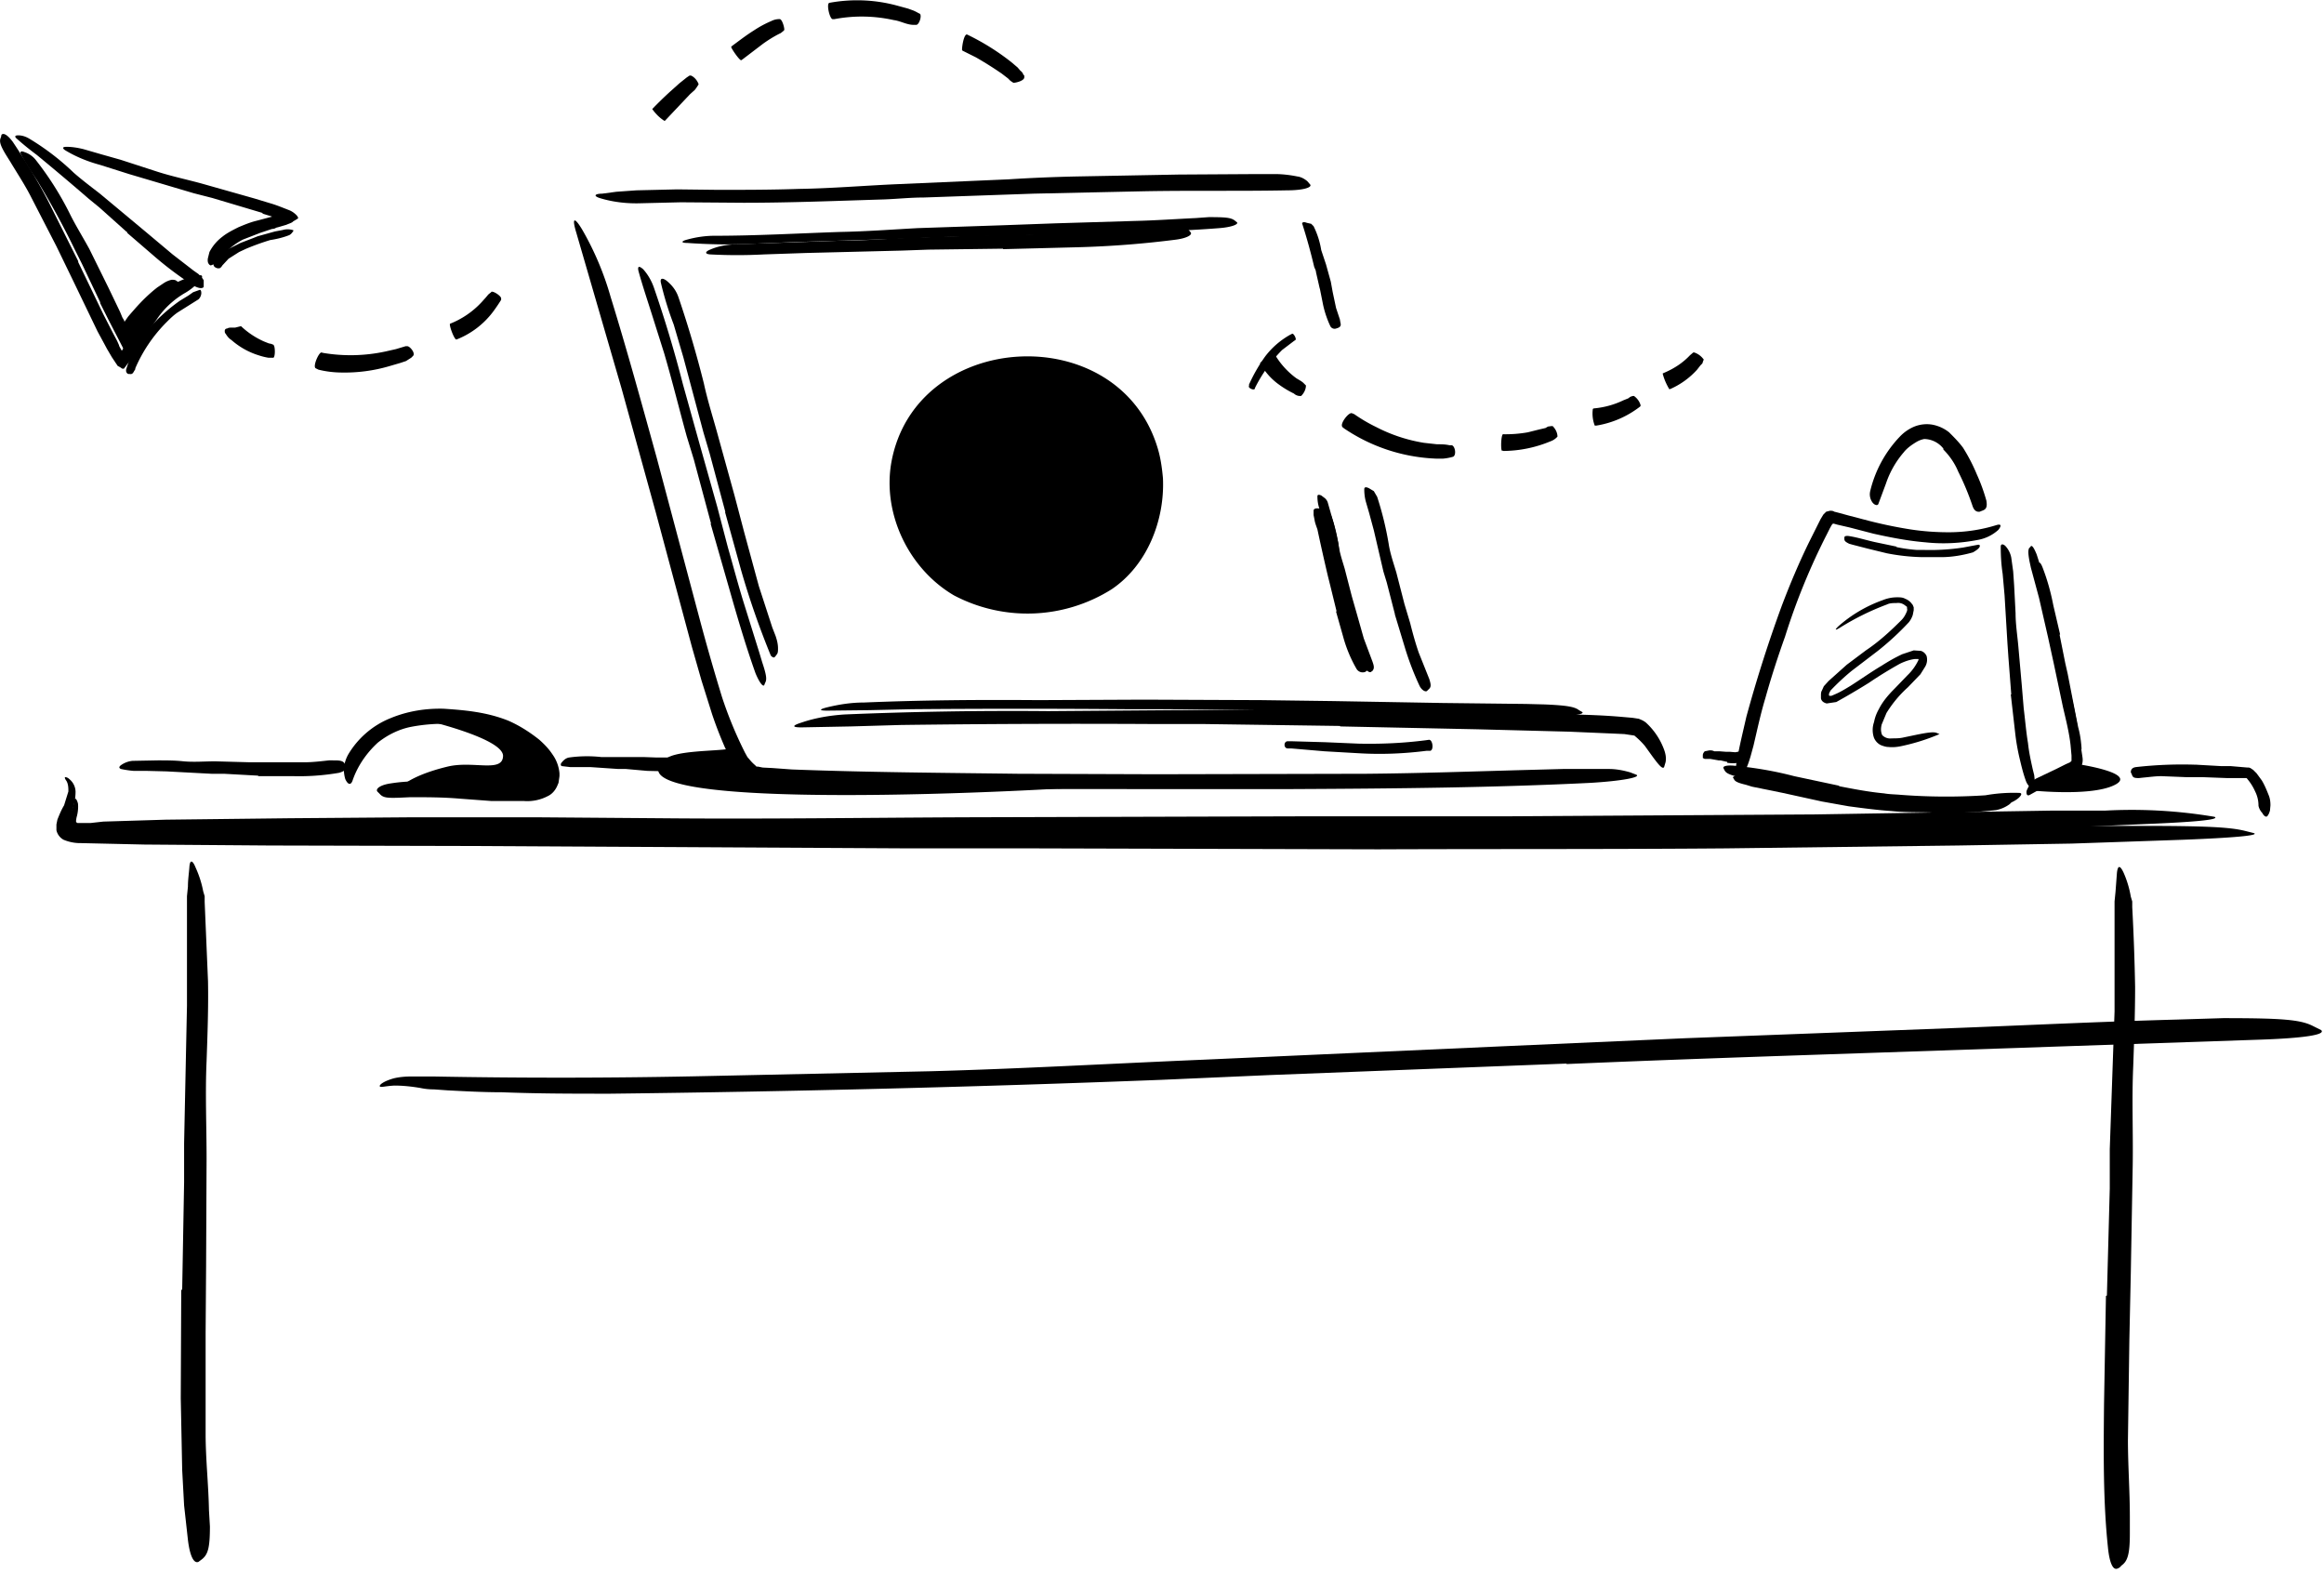 <svg xmlns="http://www.w3.org/2000/svg" fill="#000" viewBox="0 0 486 329">
  <path d="m209 98.5 5.6.4c2 0 4 0 6 .4 1.6.2 3.2 1 4.5 2a8.3 8.3 0 0 1 2.8 8 5.8 5.8 0 0 1-2.5 3.6 9.5 9.5 0 0 1-3.8 1.5c-2.3.4-4.6.4-7 0a14 14 0 0 1-7.8-3.6c-.7-.7-.3-.8.5-.6l3.5 1a23 23 0 0 0 7.8 1.2c1.3 0 2.6-.3 3.8-.7 1-.3 2-1 2.6-1.8a4.4 4.4 0 0 0 0-4 6.3 6.3 0 0 0-2.8-3c-.8-.4-1.6-.7-2.4-.8l-2.7-.2-5.9-.3c-1.2-.1-2.5-.3-3.7-.6l-1-.3-.9-.3L204 99a5.6 5.6 0 0 1-1-6l.2-.7.4-.6 1-1.2a8 8 0 0 1 2.4-1.7c2.6-1.3 5.5-2 8.4-2h2c2.3.3 3 .8 3.3 1.4l.3.4c0 .5-.9.6-2.5.6-2.4-.1-4.8 0-7 .6-2.4.5-4.5 1.5-5.6 3l-.4 1a3 3 0 0 0-.3 1 2.9 2.9 0 0 0 1.7 2.9c.7.3 1.5.5 2.3.6Z"/>
  <path d="m212.8 106.1-2.1-5.2-1-1.8-3-6.6-1.4-2.9-1.8-3.6c-.2-.4 0-.5.4-.3.6.3 1 .8 1.4 1.3l1.1 1.8 1 1.8 1.9 3.8 2.3 4.6c.8 1.6 1.7 3.4 2.4 5.2l1.4 3.2 2 5 1.7 3.7c0 .3.2.5.3.8.3 1.2.2 1.5-.2 1.9l-.4.2c-.3.2-.8-.2-1.1-.9l-1.5-3.3-1.4-3.4-2-5.3Zm5.5-2.2-1.5-5.4-.6-2-1.5-7.1-.7-3.2c-.3-1.3-.4-2.7-.3-4 0-.5.2-.5.5 0 .3.4.6 1 .7 1.6l1.8 8c.3 1.7 1 3.3 1.4 5l1.7 5.3 1 3.3 1.8 5 1.7 3.6.4.8c.4 1 .4 1.4 0 1.8l-.3.3c-.3.2-.8 0-1.2-.8a30.7 30.7 0 0 1-3.2-6.8l-1.7-5.4Zm68.3 71h-69.4l-25.3.2-89.3-.3H31.5l-6.4-.2-6.3-.2h-1.6c-.8-.1-1.6-.3-2.3-.6-.3-.1-.6-.3-.8-.6-.2-.3-.3-.7-.2-1a6 6 0 0 1 .8-2.1c.4-.7.6-1.5.8-2.3 0-.6.1-.8.2-.8.2 0 .4.3.6 1 .1.8 0 1.8-.2 2.6a5 5 0 0 0-.2 1.1.4.4 0 0 0 .4.4h2.6l2.7-.3 13.1-.4 25.8-.3 25.8-.2h25.8l26 .2c20.7.2 42.3-.1 63.5-.2l69.9-.2h43l65-.4 49.8-.8h11a103.8 103.8 0 0 1 22.8 1.3c1.3.6-4.3 1.1-14.2 1.5l-11.2.5-11.3.4-23 .5-46.8.7c-23.3.3-46.7.4-70 .5Zm-198-24.4s16.4 3.8 16.6 7.5c0 3.7-6.2 1-11.6 2.3-8.3 2-10.3 4.7-10.3 4.7s26.9 1.4 29.9-.5c4.7-3.1-2.8-9.3-5.2-11.3-4-3.4-19.5-2.7-19.5-2.7Z"/>
  <path d="M223 165c-15.6-.1-31.3-.3-47-.7l-8.5-.2c-2.9 0-5.7-.2-8.6-.5l-1-.1-.8-.2-.3-.2h-.2l-.2-.1-1-.8-.7-.8-1.2-1.7c-.7-1-1.3-2.2-1.9-3.4-1-2.3-1.9-4.6-2.7-7l-2.2-7-2-7-7.6-28.3-7.1-25.7-9.5-32.7c-1-3.3-.3-3.2 1.3-.5a62 62 0 0 1 5.9 14c3.4 11 6.5 22.3 9.6 33.5l9 33.8a457.2 457.2 0 0 0 4.7 16.4 84.5 84.5 0 0 0 4.8 11.6l.5.9.6.7a8.3 8.3 0 0 0 1 1l.2.2.1.1h.3l1 .2 2 .1 4.1.3c15.7.6 31.5.7 47.2.9l29 .1 44-.1c11.4-.1 22.5-.5 33.6-.8l7.4-.2h9.7c1.5 0 3 .3 4.4.7l1.3.5c1 .5-2.8 1.3-9.6 1.7-20 1-41 1.2-62.2 1.3H223Zm-7-124.5-22.8.8c-2.8 0-5.6.3-8.3.4-9.8.3-19.6.7-29.4.7l-13.1-.1-8.3.2c-2.8.1-5.7-.2-8.4-1-1.8-.5-1.3-1 .2-1l3-.4 4.2-.3 8.5-.2 8.5.1c5.6 0 11.2 0 17-.2 6.8-.1 13.8-.7 20.8-1l23-1c4.7-.3 9.5-.5 14.2-.6l21.4-.4 16.5-.1h3.6c1.6 0 3.2.2 4.7.5.8.1 1.5.5 2.1 1l.6.7c.4.6-1.5 1.2-4.8 1.2-9.7.2-19.9 0-30.2.2l-23 .5Z"/>
  <path d="m280.2 151.8-28.5-.4h-10.4a2802.4 2802.4 0 0 0-53 .2l-10.3.3-10.4.2c-2.1 0-1.9-.4 0-1 2.9-1 6-1.5 9-1.7a835 835 0 0 1 42.6-.7l26-.2H274l17.7.2 26.8.5c7 .2 13.7.1 20.6.7l2.3.2 1.3.2c.5.2 1 .4 1.5.8a14.3 14.3 0 0 1 3.7 5.4c.4 1 .6 2 .4 2.9l-.3 1c-.4.7-1.7-1.2-4-4.4a16.2 16.2 0 0 0-2-2 .6.6 0 0 0-.3-.2l-2-.3-2.2-.1-9.3-.4-19.2-.5-28.7-.6Zm-131.5-42.3-3.6-13.4-1.5-4.9c-1.6-5.8-3-11.5-4.7-17.3l-2.4-7.6c-1-3.2-2.1-6.4-3-9.7-.2-1 .2-1 1-.3 1 1.1 1.8 2.5 2.3 4a256.4 256.4 0 0 1 6 20l3.4 12.2L150 106l2.2 8.4c1.2 4.2 2.3 8.4 3.6 12.5l3 9.6.6 2c.9 2.7 1 3.6.6 4.3l-.2.5c-.3.3-1-.6-1.8-2.5-2-5.6-3.8-11.7-5.5-17.7l-3.9-13.6h.1Zm65-60.3-17.7.4-6.5.3-22.8.7-10 .4c-4.4.2-8.7.1-13-.2-1.4 0-1.2-.4 0-.7 1.8-.5 3.8-.8 5.7-.8 8.7 0 17.4-.5 26.3-.8 5.3-.1 10.8-.5 16.2-.8l17.8-.6 11-.4 16.6-.5c4.3-.1 8.5-.4 12.7-.6l2.8-.2c3.5 0 4.6.1 5.4.7l.5.4c.3.4-1.1 1-3.7 1.2-7.5.6-15.5.8-23.5 1l-17.8.5Zm78 79.2-1.7-6.6-.7-2.3-2-8.6-1-3.7-.7-2.4a10 10 0 0 1-.3-2.5c0-.5.4-.5 1-.2l1 .6.7 1.2a67.9 67.9 0 0 1 2.4 9.8c.3 2 1 4 1.6 6l1.7 6.6 1.2 4c.5 2 1.1 4.2 1.8 6.2l1.8 4.5.4 1c.4 1.3.4 1.7-.2 2.2l-.3.3c-.3.2-1-.1-1.5-1a59.6 59.6 0 0 1-3.2-8.4l-2-6.6v-.1Zm-15.7-68-.8-3.5c0-.4-.3-.8-.4-1.2a119.2 119.2 0 0 0-2.5-9c.1-.3.5-.3 1-.1l.9.2.5.5a17.5 17.5 0 0 1 1.6 5l1 3 1 3.6.4 2.2.7 3.3.8 2.4.1.6c.2.7 0 1-.6 1.2l-.3.1a1 1 0 0 1-1.2-.5 21 21 0 0 1-1.5-4.4l-.7-3.5Zm5.1 66-1.5-5.7c-.1-.7-.4-1.3-.6-2a492.2 492.2 0 0 1-2.6-10.7l-.6-2c-.2-.7-.3-1.4-.3-2.2 0-.4.3-.4.8-.2l.8.6c.3.3.5.6.6 1l1.2 4.2 1 4.3c.2 1.8.8 3.5 1.3 5.2l1.5 5.8 1 3.5 1.5 5.3 1.5 4 .3.8c.4 1.1.4 1.5 0 2l-.3.2c-.2.2-.9-.1-1.2-.9-1-2.4-2-4.8-2.7-7.4l-1.7-5.7ZM385 166.2c2.9.5 5.8 1 8.8 1.3l3.2.2a129.1 129.1 0 0 0 16.6.1l3.2-.3h3.3c.7 0 .6.3.1.7a7 7 0 0 1-2.8 1.2c-4.5.5-9 .7-13.5.5-2.7-.1-5.5 0-8.3-.3-3-.2-6-.6-9-1l-5.6-1-8.2-1.8-6.4-1.3-1.3-.4c-1.7-.4-2.3-.7-2.5-1.2l-.2-.3c0-.3.7-.5 2-.3 4 .4 7.9 1.1 11.8 2l8.8 1.9Z"/>
  <path d="M372.6 126.7c1.7-4.5 3.6-9 5.7-13.3l2.4-4.8.6-1 .6-.6.8-.2c.3 0 .6 0 .9.2l.8.2 2.2.6 4.2 1.1a94 94 0 0 0 8.7 1.8c2.6.4 5.3.6 8 .6 3.4 0 6.8-.5 10-1.5 1-.3 1.1.1.4 1a8.6 8.6 0 0 1-4.3 2.1c-3.6.7-7.3.9-11 .5-3.6-.3-7.2-1-10.8-1.8l-5-1.3-2.6-.6-.7-.2h-.2l-.2.2-.4.7-.6 1.2a137.4 137.4 0 0 0-8.8 21.5c-1.5 4.2-2.9 8.5-4.1 12.8-1 3.3-1.7 6.6-2.5 10l-.6 2.2c-.8 2.7-1.3 3.5-2 3.9l-.6.2c-.5.2-.7-1-.3-3 .5-3 1.3-6.2 2-9.3a285.4 285.4 0 0 1 7.4-23.2Z"/>
  <path d="M384.6 164.4c3.1.6 6.2 1.2 9.4 1.5 1.1.2 2.3.2 3.4.3a125.3 125.3 0 0 0 17.8.1 33.8 33.8 0 0 1 7-.5c.7 0 .6.4 0 1a6 6 0 0 1-3 1.4c-4.7.6-9.6.9-14.4.7-2.9-.2-6-.1-8.9-.4a80.6 80.6 0 0 1-15.6-2.5l-8.8-2-6.8-1.3-1.5-.3c-1.8-.5-2.3-.8-2.6-1.4l-.2-.4c-.1-.4.7-.6 2.1-.5 4.3.4 8.5 1.1 12.7 2.2l9.4 2Zm36-19.2-.6-7.8-.2-2.9-.6-10-.4-4.5c-.3-2-.4-3.8-.4-5.7 0-.6.5-.6 1-.1a5 5 0 0 1 1.2 2.4l.4 2.9.2 2.9.3 5.8c0 2.4.4 4.8.6 7.2l.7 7.9.4 4.8c.3 2.4.5 4.9.9 7.3.2 1.9.6 3.7 1 5.5l.3 1.2.1 1v.6c0 .3 0 .5-.2.8l-.3.3-.5-.2c-.3-.3-.6-.7-.8-1.2-.6-1.6-1-3.3-1.4-5a45 45 0 0 1-.9-5.3l-.9-7.9h.1Z"/>
  <path d="m431.2 136.3 1.9 8.9.7 3.2a209.3 209.3 0 0 1 1.7 10c.1.7 0 1.3-.3 2l-.2.1a6 6 0 0 1-1.3 1l-1.2.6-2.3 1.1-3 1.5-2.7 1.5c-.5.3-.8 0-.7-.8.4-1 1-2 2-2.6l4.2-2 2-1 .9-.4.3-.3V158l-.2-2.2c-.3-2.7-1-5.4-1.6-8l-1.9-9-1.2-5.5-1.9-8.3-1.7-6.3-.3-1.4c-.3-1.7-.3-2.3 0-2.8.2 0 .2-.2.3-.3.3-.2.7.5 1.2 1.7a126 126 0 0 1 3.2 11.6l2.1 8.9Zm-24.8-42.5a5.2 5.2 0 0 0-4-2 5 5 0 0 0-1.6.6c-1 .6-2 1.3-2.7 2.2a19.5 19.5 0 0 0-3.7 6.5l-1.6 4.3c-.2.4-.8.2-1.2-.3a2.9 2.9 0 0 1-.5-2.4 24.8 24.8 0 0 1 6.2-11.4 9 9 0 0 1 2.8-2 7 7 0 0 1 4-.5 8 8 0 0 1 3.5 1.6c1 1 2 2 2.9 3.2a37 37 0 0 1 2.9 5.6 38 38 0 0 1 2 5.5c.2 1.3 0 1.8-.9 2.1l-.5.2c-.7.1-1.2-.3-1.5-1.2a55 55 0 0 0-3-7.2c-.7-1.7-1.8-3.3-3.1-4.6v-.2Z"/>
  <path d="m430.7 132.7 1.2 6 .5 2.2 1.5 7.7.7 3.5c.4 1.4.6 2.9.7 4.4 0 .5-.4.5-.8.1a3 3 0 0 1-1.2-1.7c-.6-3-1.3-6-1.6-9l-1.1-5.5-1.2-6-.8-3.8-1.2-5.6-1-4.2-.3-1c-.2-1.2-.2-1.6 0-1.9l.3-.2c.2-.2.5.3.8 1.1 1 2.6 1.7 5.2 2.2 7.8l1.4 6v.1Zm-34.1-18.3c1.4.3 2.9.5 4.3.6h1.6a46 46 0 0 0 8-.5l3.2-.6c.4 0 .4.3.2.6-.3.4-.8.7-1.3 1-2.1.6-4.4 1-6.6 1h-4.1a42.7 42.7 0 0 1-7.3-.8l-4.1-1-3.1-.8-.7-.2c-.8-.4-1-.6-1-1v-.3c0-.3.4-.4 1-.3 1.9.3 3.7.9 5.6 1.3l4.3.9v.1ZM30.4 69.6a35.7 35.7 0 0 1 7.2-6.7l1.8-1.1 1-.7 1.4-.5c.2 0 .3.3.3.7a1.9 1.9 0 0 1-.6 1.3l-4.3 2.7c-.9.6-1.7 1.4-2.4 2.1a31 31 0 0 0-6.5 9.6c0 .1 0 .3-.2.5-.3.6-.5.8-1 .7h-.3c-.4-.2-.5-.6-.4-1 .5-1.6 1.1-3.1 2-4.5l2.1-3.1Zm19.9-18.8 2.6-1 1-.4 3.6-1 1.6-.3c.7-.2 1.4-.2 2.1 0 .2 0 .2.2 0 .4-.2.3-.5.6-.8.7-1.3.5-2.6.8-3.9 1a52.6 52.6 0 0 0-5 1.8l-1.5.7-2.2 1.4-1.3 1.4-.2.3c-.2.2-.3.3-.5.3a1 1 0 0 1-.6-.1l-.2-.1a.8.8 0 0 1-.3-1 7.3 7.3 0 0 1 3-2.8l2.6-1.3ZM47 69.2c0 .2 0 .4.2.6.3.5.7 1 1.2 1.3a15.6 15.6 0 0 0 5.7 3.2 12.9 12.9 0 0 0 2 .5h1.1c.4-.4.3-2.2.1-2.5l-.1-.2-.5-.2-.5-.1-1-.4a17 17 0 0 1-4.8-3.2s0-.2 0 0l-.8.2-.4.1h-.6c-.4 0-.8 0-1.1.2-.3 0-.5.2-.5.5ZM66 77l.6.3c1.6.4 3.3.6 5 .6a33.1 33.1 0 0 0 9.7-1.3l2.4-.7 1.2-.4 1.1-.7.4-.4c.5-.6-.7-2-1.2-2a2 2 0 0 0-.4 0l-1 .3-1 .3-2.2.5a34.6 34.6 0 0 1-13 .3l-.4-.1c-.6.1-1.8 2.9-1.2 3.3Zm29.4-6 .3-.1a17.6 17.6 0 0 0 7.4-5.7 35.4 35.4 0 0 0 1.7-2.5v-.3c0-.5-1.5-1.5-2-1.4l-.2.2a6 6 0 0 0-.5.4l-.5.6-.9 1a18 18 0 0 1-6.6 4.5c-.2.3.8 3.1 1.3 3.3ZM139 25.3l.2-.2 3.4-3.6 1.7-1.8 1-.9.3-.4.4-.6.1-.2c-.3-.8-.9-1.5-1.6-1.8h-.3l-.6.4-.5.4-1 .8-1.9 1.7a81 81 0 0 0-3.8 3.7c.7 1 1.6 1.9 2.6 2.5Zm16-12.7.3-.2 4.2-3.2a26.4 26.4 0 0 1 3.2-2l.6-.3.5-.4.2-.2c.1-.4-.4-2.2-.9-2.3a3.6 3.6 0 0 0-1.8.4 22.3 22.3 0 0 0-3.7 2c-1.6 1-3 2.1-4.5 3.2l-.2.2c0 .3 1.7 2.8 2.1 2.8ZM174 4h.5a30.7 30.7 0 0 1 12.4.2c1.5.2 2.7 1 4.2 1h.5c.6 0 1.2-1.8.8-2.3l-.4-.2a9 9 0 0 0-1-.5l-1.1-.4-2.2-.6a31.9 31.9 0 0 0-14.3-.6c-.6.3.1 3.3.7 3.4Zm27.2 6.5.1.1 2.8 1.4a77.8 77.8 0 0 1 5.4 3.4l1.3 1 .5.5.3.2.3.2h.2c.3 0 2.2-.4 2.1-1.2v-.3l-.2-.2c-.1-.3-.3-.6-.6-.8l-.6-.7-1.3-1.1a49.5 49.5 0 0 0-9.3-5.8c-.7 0-1.1 3-1 3.3ZM263.5 76l.2.3c.9 1.5 2.1 2.9 3.6 4a20.4 20.4 0 0 0 3.3 2c.3.3.8.5 1.2.5h.3c.6-.6 1-1.4 1-2.2l-.2-.2-.4-.4-.4-.3-1-.6a16.5 16.5 0 0 1-4.4-4.8c-.3 0-3.1 1.2-3.2 1.7Zm17.1 13.2.5.4a36.8 36.8 0 0 0 19.2 6.3h1.5a10.7 10.7 0 0 0 2.1-.4c.7-.4.4-2.2-.3-2.4h-.5c-.9-.2-1.7-.2-2.6-.2l-2.7-.3a33.1 33.1 0 0 1-10-3.3 33 33 0 0 1-4.6-2.7l-.5-.2c-.7-.2-2.5 2.2-2 2.8Zm33.5 5 .3.1a26.1 26.1 0 0 0 9.8-2 3.5 3.5 0 0 0 1.5-1c0-.8-.4-1.6-1-2.2h-.3l-.7.1-.5.3-1.3.3-2.4.6a26.6 26.6 0 0 1-5.2.4c-.4.2-.5 3.2-.2 3.5Zm19.4-5.2h.3a20.2 20.2 0 0 0 9.2-4l.1-.2c-.2-.8-.7-1.5-1.4-2h-.2a3 3 0 0 0-.6.2l-.4.3-1 .4a17.9 17.9 0 0 1-6.2 1.7l-.2.1a7 7 0 0 0 .4 3.5Zm15.6-7.6.3-.1a16.5 16.5 0 0 0 5.5-4l.7-.9.4-.4.2-.6.1-.2a4 4 0 0 0-2-1.5h-.2l-.7.6a14.5 14.5 0 0 1-2.2 1.9c-1 .7-2.1 1.3-3.3 1.8l-.2.1c.3 1.2.8 2.3 1.4 3.3ZM26.5 48.5l-5.7-5.1-2.2-1.8a569.3 569.3 0 0 0-10.9-9.2 60 60 0 0 1-4.3-3.5c-.4-.4-.2-.6.4-.6.9 0 1.7.3 2.5.8a52.2 52.2 0 0 1 9.1 7c1.7 1.5 3.7 3 5.5 4.4l6 5 3.6 3 5.6 4.7 4.4 3.4 1 .7.7.7.4.6V60c-.3.4-1 .3-2-.2a71.7 71.7 0 0 1-8.2-6.1l-5.8-5v-.2Z"/>
  <path d="m16.3 54.7 5.3 11 2 3.9.9 1.7.4.9v.1l.1.2a8 8 0 0 0 .4.7v.1h.1l.2-.3.3-.6.4-.8.5-.8 2-3.4a32 32 0 0 1 4.5-5.6 13.7 13.7 0 0 1 8.2-4.2c.9-.2.8.4.2 1.1a12 12 0 0 1-3 2.5 18 18 0 0 0-5.9 5.4c-.8 1.2-1.7 2.3-2.4 3.6L29.3 72l-.5 1-.3.4-.5.9-.3.5v.3l-.2.1-.6.6-1 1.3c-.3 0-.4 0-.6-.2l-.7-.4-1.2-1.8-1-1.7-.7-1.3-1.3-2.4-5.3-11-3.3-6.8-5.2-10.1c-1.3-2.6-2.9-5-4.4-7.5l-1-1.6c-1.2-2-1.4-2.8-1-3.6l.1-.5c.4-.5 1.3 0 2.4 1.5 3 4.5 5.8 9.1 8.2 14l5.5 11Zm38.5-10.2-10.4-3.1-3.9-1-13.5-4-6-1.9c-2.6-.7-5.1-1.7-7.4-3.1-.7-.5-.4-.7.3-.7 1.2 0 2.4.2 3.6.5l3.8 1.1 3.9 1.1 7.7 2.5c3.1 1 6.5 1.7 9.7 2.6l10.6 3 3.3 1c1.4.4 2.8 1 4.1 1.5a4.5 4.5 0 0 1 1.5 1.1l.2.3a.3.3 0 0 1 0 .3l-1 .6c-.2.3-1 .5-1.4.7l-1.7.5-.4.1-.4.2-.6.1-2.4.8-3.6 1.4a13.7 13.7 0 0 0-4 3.1l-.7 1-.5.5-.4.4-.6.2-.5.2c-.1 0-.4-.1-.6-.6a2 2 0 0 1 0-1l.3-1.2a9.4 9.4 0 0 1 2.7-3.2c1-.8 2.2-1.4 3.4-2 1.2-.5 2.4-1 3.6-1.3l1.9-.5 1.5-.4-.6-.2-1.3-.4-.2-.2ZM38.1 269.6l.4-22.4v-8.1l.6-28.8v-22.9l.2-2c0-1.4.2-2.7.3-4 .1-1.8.7-1.5 1.3 0a21.7 21.7 0 0 1 1.6 5l.3 1v1.2l.7 16.6c.1 5.5-.1 11-.3 16.7-.3 6.6 0 13.6 0 20.4l-.1 22.5-.1 14v21c0 5.3.6 10.6.7 16l.2 3.4c0 4.4-.4 5.8-1.6 6.8l-.8.6c-1 .4-1.8-1.3-2.2-4.6l-.8-7.2-.4-7.4-.3-15 .1-22.6.2-.2Zm402.5 1.3.6-22.4v-8.2l1-28.8v-23l.2-2 .3-4c.2-1.7.7-1.5 1.4 0a21.2 21.2 0 0 1 1.5 5l.3 1v1.2c.3 5.6.5 11.1.6 16.7 0 5.5-.2 11.1-.4 16.7-.3 6.7 0 13.7-.1 20.5l-.4 22.6-.3 13.9-.3 21c0 5.4.4 10.7.4 16.1v3.5c0 4.4-.5 5.8-1.8 6.7-.2.3-.5.5-.8.6-1 .4-1.7-1.4-2-4.6-1-9.6-.9-19.6-.8-29.8l.4-22.6.2-.1ZM269 148.6l-24.3-.3h-8.9a2719.3 2719.3 0 0 0-45.1 0l-8.9.2-8.8.1c-1.9 0-1.6-.3 0-.7 2.5-.6 5-1 7.7-1 12-.5 24.1-.6 36.3-.5l22.2-.1 24.5.1 15.1.2 22.9.4 17.4.2 3.9.1c4.7.2 6.3.5 7.2 1.2l.7.4c.4.4-1.5.8-5 .8l-32.3-.5-24.5-.5Zm29.8 6.1-.7.1c-4.7.6-9.3.8-14 .7l-7-.3-7-.2h-.8c-.9 0-.9 1.5 0 1.5h.7l7 .6 7 .4c4.8.3 9.6.1 14.3-.5h.8c.8-.2.5-2.4-.3-2.3Zm-10.6 22.9-72-.2H190l-92.6-.5-41-.1-26.2-.2-13.2-.3a9 9 0 0 1-3.7-.7 3 3 0 0 1-1.5-2v-1.2l.2-1c.4-1 .8-2 1.4-3l.9-2.9c0-.7 0-1.5-.4-2.2-.3-.4-.4-.7-.3-.8.1 0 .5 0 1 .5a3.5 3.5 0 0 1 1.2 2.5c0 1.5-.3 3-.8 4.3a19.7 19.7 0 0 0-.8 3.1.5.5 0 0 0 .3.3h.3c0 .2.3.1.5.2h4.6l7.2-.1 26.7-.2h26.7c17.9-.1 35.8 0 53.7.2 21.5.3 43.9 0 65.8 0l72.6.1h112.1l51.6-.7h11.3c14.2 0 18.7.3 21.7 1l2 .5c1.4.5-4.4 1-14.8 1.4l-11.6.4-11.7.4-23.8.4-48.5.6c-24.1.2-48.4.1-72.6.2Zm171-17.7 5.3.3h2l3.5.3h.3l.3.1.6.4.7.7 1.1 1.5c.6 1 1 2 1.4 3 .3.7.4 1.4.4 2.2l-.1 1.1-.2.6-.3.5c-.3.4-.8 0-1.1-.6-.4-.4-.7-1-.8-1.5 0-1-.2-2-.7-3a10.8 10.8 0 0 0-1.3-2.2l-.4-.5-.1-.1h-4.1l-5.3-.2H457l-5-.2c-1.3 0-2.6.2-3.8.3l-.9.1c-1 0-1.3-.1-1.5-.8l-.2-.4c0-.6.3-1 1.1-1.1a86.6 86.6 0 0 1 12.3-.5h.1Z"/>
  <path d="M113.3 163.4c.2-.2.4-.5.4-.8v-1c-.1-.9-.5-1.7-1-2.4a21.1 21.1 0 0 0-9.3-6.2 35.7 35.7 0 0 0-17.5-1c-2.5.5-4.9 1.7-6.9 3.3-2.4 2.2-4.3 5-5.3 8-.4 1-1 .7-1.5-.4-.2-.7-.3-1.4-.3-2.2.1-1 .4-2 .9-2.9 2-3.4 5.1-6.1 8.8-7.6 3.6-1.5 7.4-2.1 11.2-2 4.5.3 9 .7 13.5 2.5 2.3 1 4.5 2.4 6.5 4 1 .9 1.9 1.8 2.7 3a8 8 0 0 1 1.5 4v.6l-.1.7-.1.7-.3.7c-.4.9-1.1 1.7-2 2.1a9.2 9.2 0 0 1-4.9 1h-6.8l-6.7-.5c-3.5-.3-6.9-.3-10.3-.3l-2.2.1c-2.7.1-3.5 0-4.2-.8l-.5-.5c-.4-.6.7-1.4 2.9-1.7 6.3-1 13 0 19.2.3l3.5.1h6.9a3 3 0 0 0 1.8-.8h.1Zm38.4-56.3-3.3-12.3-1.3-4.4-4.2-15.7-2-6.8c-1.1-2.9-2-5.8-2.7-8.8-.2-1 .4-1 1.2-.4 1.1.9 2 2 2.5 3.5a225.8 225.8 0 0 1 5.3 18c.8 3.7 2 7.4 3 11.1l3.4 12.3 2 7.6 3.1 11.4 2.8 8.6.7 1.8c.3.9.5 1.7.5 2.6 0 .5 0 1-.3 1.3a3 3 0 0 1-.4.5c-.2.2-.5 0-.8-.3a172.2 172.2 0 0 1-6.2-17.8l-3.4-12.3Zm58-55.1-15.5.2-5.6.2-20 .5-8.8.3c-3.8.2-7.5.2-11.3 0-1.2-.1-1-.6 0-1 1.6-.7 3.3-1 5-1.1l23-.8c4.6 0 9.4-.4 14.2-.6l15.6-.5 9.6-.2 14.5-.5c3.7-.2 7.4-.6 11-1l2.5-.2c3-.2 4 0 4.7.8l.4.5c.4.5-.8 1.2-3 1.5a204 204 0 0 1-20.6 1.6l-15.6.4-.1-.1Zm69.8 75.8-1.3-5.3-.5-2a479.8 479.8 0 0 1-2.2-9.8c-.2-.6-.5-1.3-.6-2l-.2-1v-1c.1-.4.7-.5 1.5-.3.4 0 .8.2 1.3.4l.8.8a30.9 30.9 0 0 1 1.8 7.9c.3 1.6.6 3.3 1.1 4.8l1.3 5.4.8 3.3c.4 1.6.8 3.3 1.4 4.9l1.5 3.6.4.8c.4 1 .3 1.4-.6 1.9-.2 0-.3.2-.5.3a1.5 1.5 0 0 1-1.8-.6 28.1 28.1 0 0 1-2.8-6.7l-1.5-5.3Zm-9.3-58-.4.2a17 17 0 0 0-5.2 4.5 34 34 0 0 0-3.4 5.9v.3c-.3.4 1 1 1.2.6l.1-.3a31.2 31.2 0 0 1 5.6-7.8l2.5-1.9.3-.2c.3-.2-.4-1.5-.7-1.3Zm164.4 90s12.8 1.9 7.5 4.4c-5.2 2.5-18.2 1-18.2 1l10.7-5.4Zm-37.3-21a87.2 87.2 0 0 0-6.5 4 151.5 151.5 0 0 1-6.8 4l-2 .3c-.4-.1-.8-.3-1-.6a1 1 0 0 1-.2-.5v-.5c0-.4 0-.8.2-1.1l.4-.9 1-1.1 3.8-3.4 4-3c2.7-1.8 5.1-4 7.4-6.3.5-.5.8-1 1.1-1.7.1-.2.2-.5.1-.8v-.3l-.4-.3c-.5-.4-1.1-.6-1.8-.5-.7 0-1.4 0-2 .3a54.5 54.5 0 0 0-9.9 4.9c-1 .6-1 .4-.3-.3a28.4 28.4 0 0 1 9.3-5.5c1-.4 2-.6 3-.6.6 0 1.2 0 1.7.3a3.1 3.1 0 0 1 1.2.8l.4.5.2.5v.6l-.2 1a5 5 0 0 1-.8 1.5 58.4 58.4 0 0 1-6.5 6l-5.5 4.2a48.5 48.5 0 0 0-4.4 4.1l-.3.6c0 .1-.1.5.1.5h.4l.7-.3c1.2-.5 2.3-1.2 3.3-1.8 2.2-1.4 4.3-2.9 6.5-4.2 1.4-.9 2.8-1.7 4.3-2.4l2.4-.8 1.5.1a1.9 1.9 0 0 1 1.2 1.1 2.9 2.9 0 0 1-.3 2.2l-1 1.6-2.6 2.7a24.4 24.4 0 0 0-4.5 5.4l-1 2.4c-.2.8-.2 1.5.1 2.2a2.3 2.3 0 0 0 2 .7c.8 0 1.7 0 2.5-.2l2.4-.5c2.9-.6 4-.7 4.6-.4l.5.2a42.5 42.5 0 0 1-7.9 2.5c-.9.2-1.8.3-2.8.2-.5 0-1.1-.2-1.6-.4a3 3 0 0 1-1.4-1.5 5 5 0 0 1 0-3.3c.2-1 .5-1.8 1-2.7.8-1.6 2-3 3.3-4.3l2.7-2.8a10.7 10.7 0 0 0 2.2-3l.1-.2v-.2h-.7c-1 .1-2.2.5-3.2 1Z"/>
  <path d="m135.4 161.2-4.5-.4h-1.6l-5.9-.4h-4.2l-1.7-.2c-.3-.1-.3-.5 0-.8.4-.5.9-.9 1.5-1a27.1 27.1 0 0 1 6.7-.1h8.8l2.8.1h4.2c1.1 0 2.2-.3 3.3-.4h.7c1 0 1.2.2 1.4.9l.1.4c.1.5-.3 1-1 1.3-1.9.5-3.9.8-6 .7l-4.5-.1h-.1Zm225.7-1.9-1.3-.3h-.4l-1.7-.3h-1.2l-.4-.2v-.6c0-.3.2-.6.4-.8l1-.2c.3 0 .6 0 1 .2h1.1l1.3.1h.8l1.2.1 1-.2h.1c.3 0 .4.2.4.7v.3c0 .4 0 .7-.2 1-.5.4-1.1.5-1.7.5a8 8 0 0 1-1.3-.1v-.2Zm-307 2.9-7.3-.4h-2.6l-9.4-.5-4-.1H28a20 20 0 0 1-2.7-.4c-.5-.2-.4-.5 0-.8a5 5 0 0 1 2.4-.9l5.3-.1c1.8 0 3.6 0 5.4.2 2.2.2 4.4 0 6.6 0l7.3.2h11.3c1.7 0 3.4-.2 5.2-.4H70c1.4 0 1.9.2 2.2.9l.2.4c.2.5-.4 1-1.5 1.3a49 49 0 0 1-9.6.7H54v-.1Z"/>
  <path d="M231.4 164.2c-8.9 1-107.2 6.3-92.2-5.5 2.2-1.8 10.4-1.6 13.2-2.1l5 5 74 2.6ZM21 63.3l-3.8-8-1.5-3a174.6 174.6 0 0 0-7.9-14.5c-1.2-1.8-2.4-3.6-3.4-5.5-.3-.6 0-.8.7-.5a5 5 0 0 1 2.5 1.8 64.7 64.7 0 0 1 7.1 11.3c1.2 2.4 2.7 4.8 4 7.2l4 8.1 2.4 5 .5 1.2.3.5.1.2v.2l.1-.1.7-1 .6-.7.7-.8c1.5-1.7 3-3.2 4.8-4.6l1.2-.8a5 5 0 0 1 1.8-.8c.4 0 .8 0 1.1.3l.4.2c.2.2.2.5 0 .8-.2.5-.6.8-1 1.1a53.3 53.3 0 0 0-7 6.7l-.2.2-.2.3-.5.7-.9 1.3-1.7 3-3.3-6.4-1.7-3.4h.1ZM243.2 100c.4 8.8-3.3 18.2-10.7 23.2a33 33 0 0 1-33 1.3c-9.4-5.5-15-17-13.1-27.8 5-27.7 47.2-30.2 55.6-3.3.7 2.2 1 4.4 1.2 6.6Zm84.4 122.4-62 2.4-22.7 1a4253.5 4253.5 0 0 1-115.3 2.9c-7.5 0-15 0-22.6-.3-3.8 0-7.6-.2-11.4-.4l-2.8-.2c-1 0-2-.1-2.9-.3-1.8-.3-3.6-.5-5.4-.5-2.1.1-3 .5-3.1.1 0-.3.8-1 2.9-1.6 1.2-.3 2.5-.4 3.7-.4h4.6a1410.8 1410.8 0 0 0 57.7-.1l46.4-1c18.5-.5 37.8-1.6 56.7-2.4l62.5-2.8 38.5-1.7 58.2-2.2c15-.6 29.7-1.3 44.6-1.7l9.7-.3c12.2 0 16.1.3 18.7 1.6l1.8.9c1.1 1-3.9 1.7-12.8 2l-82.4 2.8c-20.8.7-41.7 1.4-62.6 2.3v-.1Z"/>
</svg>